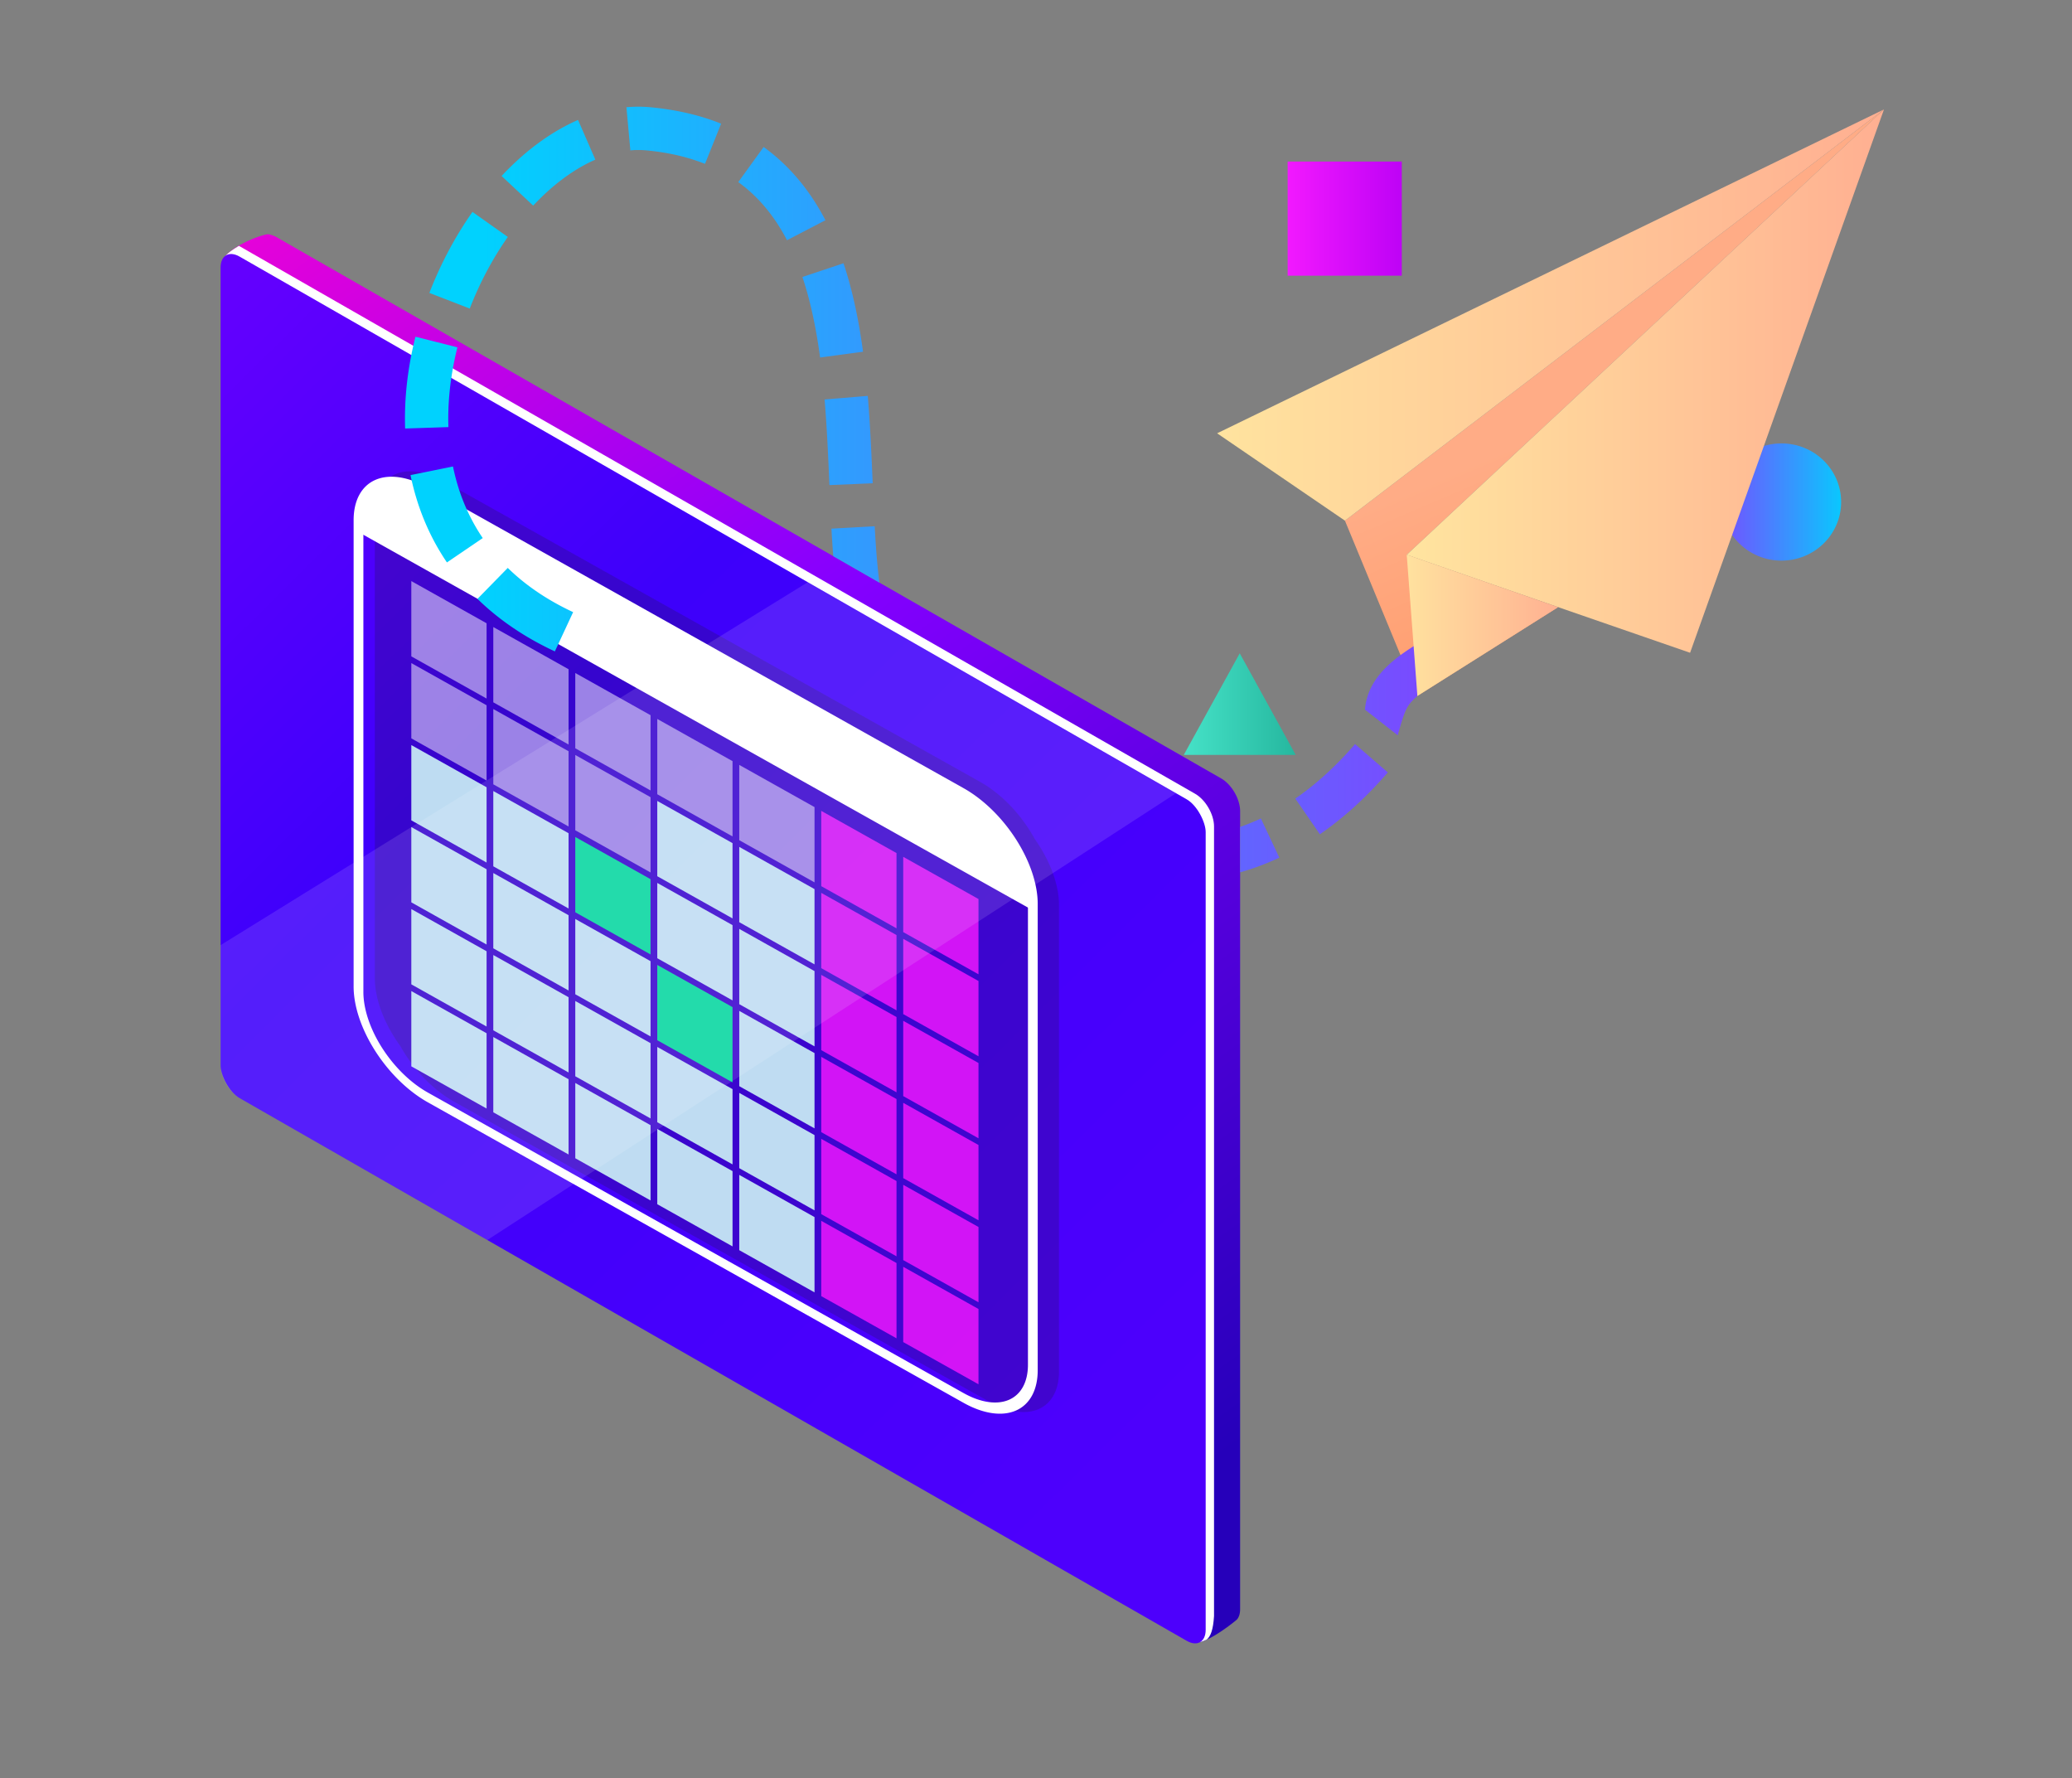<svg xmlns="http://www.w3.org/2000/svg" xmlns:xlink="http://www.w3.org/1999/xlink" width="717.529" height="615.67" fill="none"><rect width="100%" height="100%" fill="#808080" stroke="none"/><defs><linearGradient id="b"><stop offset="0" style="stop-color:#7100ff;stop-opacity:1"/><stop offset=".43" style="stop-color:#3d00fb;stop-opacity:1"/><stop offset="1" style="stop-color:#4d00fc;stop-opacity:1"/></linearGradient><linearGradient id="c"><stop offset="0" style="stop-color:#fa02d1;stop-opacity:1"/><stop offset=".455" style="stop-color:#8400ff;stop-opacity:1"/><stop offset="1" style="stop-color:#2600ba;stop-opacity:1"/></linearGradient><linearGradient xlink:href="#b" id="j" x1="64.583" x2="451.458" y1="74.339" y2="359.723" gradientTransform="translate(-73.218 20.988)" gradientUnits="userSpaceOnUse"/><linearGradient xlink:href="#c" id="i" x1="60.078" x2="395.227" y1="100.551" y2="583.135" gradientTransform="translate(-63.53 -15.411)" gradientUnits="userSpaceOnUse"/><linearGradient xlink:href="#d" id="m" x1="-6.773" x2="29.288" y1="60.098" y2="60.098" gradientTransform="matrix(6.586 0 0 6.586 462.799 -286.747)" gradientUnits="userSpaceOnUse"/><linearGradient id="d"><stop offset="0" style="stop-color:#ffe49f;stop-opacity:1"/><stop offset="1" style="stop-color:#ffae91;stop-opacity:1"/></linearGradient><linearGradient xlink:href="#e" id="n" x1="7.498" x2="14.905" y1="11.706" y2="11.706" gradientTransform="matrix(6.586 0 0 6.586 543.14 96.726)" gradientUnits="userSpaceOnUse"/><linearGradient id="e"><stop offset="0" style="stop-color:#7e45ff;stop-opacity:1"/><stop offset="1" style="stop-color:#00d2fe;stop-opacity:1"/></linearGradient><linearGradient xlink:href="#d" id="o" x1="3.981" x2="29.289" y1="63.291" y2="63.291" gradientTransform="matrix(6.586 0 0 6.586 462.799 -286.747)" gradientUnits="userSpaceOnUse"/><linearGradient xlink:href="#f" id="k" x1="340.4" x2="318.154" y1="307.315" y2="255.427" gradientTransform="translate(159.942 -81.408)" gradientUnits="userSpaceOnUse"/><linearGradient id="f"><stop offset="0" style="stop-color:#ffa072;stop-opacity:1"/><stop offset="1" style="stop-color:#ffac86;stop-opacity:1"/></linearGradient><linearGradient xlink:href="#d" id="p" x1="3.309" x2="12.15" y1="77.349" y2="77.349" gradientTransform="matrix(6.586 0 0 6.586 462.799 -286.747)" gradientUnits="userSpaceOnUse"/><linearGradient xlink:href="#g" id="q" x1="36.636" x2="43.77" y1="8.851" y2="8.851" gradientTransform="matrix(6.586 0 0 6.586 200.878 17.4)" gradientUnits="userSpaceOnUse"/><linearGradient id="g"><stop offset="0" style="stop-color:#f71bff;stop-opacity:1"/><stop offset="1" style="stop-color:#b900f5;stop-opacity:1"/></linearGradient><linearGradient xlink:href="#h" id="r" x1="13.432" x2="21.01" y1="55.052" y2="55.052" gradientTransform="matrix(6.586 0 0 6.586 315.896 -120.557)" gradientUnits="userSpaceOnUse"/><linearGradient id="h"><stop offset="0" style="stop-color:#4ae8cd;stop-opacity:1"/><stop offset="1" style="stop-color:#21b199;stop-opacity:1"/></linearGradient><linearGradient xlink:href="#e" id="l" x1="505.376" x2="164.89" y1="213.079" y2="213.006" gradientUnits="userSpaceOnUse"/></defs><path d="M92.607 81.112a1.494 1.494 0 0 0-.225.03c-1.398.296-2.975.805-4.568 1.441h-.002c-4.213 1.682-8.54 4.279-9.985 6.381.428.984.843 1.956.86 2.07l2.968.588s5.525 1.035 5.698 1.035c.003 0 .05-.02.056-.021v268.588c0 4.191 2.928 9.244 6.565 11.328l320.395 196.196c4.27-.022 13.63-7.577 14.04-8.046.659-.802 1.041-1.991 1.041-3.506v-276.33c0-4.191-2.927-9.244-6.564-11.328L95.343 81.874c-.862-.334-1.944-.807-2.736-.762z" style="fill:url(#i);fill-opacity:1;stroke:none;stroke-width:1.225;stroke-linecap:round;stroke-linejoin:round;paint-order:fill markers stroke"/><path d="M82.726 85.14c-2.185 1.274-4.063 2.608-4.899 3.824.428.984.843 1.956.86 2.07l2.968.588s5.525 1.035 5.698 1.035c.003 0 .05-.02.056-.021v268.588c0 4.191 2.928 9.244 6.565 11.328l320.394 196.195c.96-.005 2.194-.423 3.508-1.023 1.353-1.102 2.241-3.367 2.541-8.137V286.163c0-4.191-2.927-9.242-6.564-11.326L82.909 85.224c-.062-.036-.12-.05-.181-.084h-.002z" style="fill:#fff;fill-opacity:1;stroke:none;stroke-width:1.225;stroke-linecap:round;stroke-linejoin:round;paint-order:fill markers stroke"/><rect width="393.011" height="291.367" x="88.006" y="41.31" ry="7.566" style="fill:url(#j);fill-opacity:1;stroke:none;stroke-width:1.315;stroke-linecap:round;stroke-linejoin:round;paint-order:fill markers stroke" transform="skewY(29.811) scale(.868 1)"/><path d="M142.387 163.193c-2.728-.05-5.134.59-7.092 1.868-2.448 1.596-4.194 4.185-4.992 7.66-.32 1.39-.487 2.922-.487 4.588v161.459c0 7.496 3.466 16.031 8.809 23.431 4.405 7.817 11.001 14.984 18.502 19.188L342.67 485.379c13.327 7.47 24.057 2.755 24.057-10.572V313.346c0-7.332-3.318-15.656-8.457-22.942a54.395 54.395 0 0 0-5.387-8.029v-.002c-3.838-4.74-8.47-8.843-13.467-11.645l-.002-.002-185.541-103.992c-4.165-2.334-8.077-3.477-11.486-3.54z" style="opacity:.2;fill:#1a1a1a;stroke-width:3.384;stroke-linecap:round;stroke-linejoin:round"/><path d="M-665.01 289.265h228.086a29.508 29.508 0 0 1 29.573 29.573v198.481a29.508 29.508 0 0 1-29.573 29.573H-665.01a29.508 29.508 0 0 1-29.572-29.573V318.838a29.508 29.508 0 0 1 29.572-29.573z" style="fill:none;stroke:#fff;stroke-width:4.16;stroke-linecap:round;stroke-linejoin:round" transform="matrix(.813 .456 0 .813 688.843 238.628)"/><path d="M142.438 201.203v26.065l26.064 14.609v-26.065l-26.065-14.609zm28.39 15.912v26.065l26.065 14.61v-26.065l-26.065-14.61zm-28.39 12.479v26.064l26.064 14.61v-26.065l-26.065-14.61zm56.78 3.435V259.094l26.067 14.607V247.64l-26.066-14.61zm-28.39 12.479v26.064l26.065 14.608v-26.065l-26.065-14.607zm56.783 3.433v26.065l26.065 14.61V263.55l-26.065-14.61zM199.22 261.42v26.064l26.066 14.608v-26.063l-26.066-14.61zm56.783 3.434v26.064l26.064 14.61v-26.065l-26.064-14.61z" style="fill:#fff;fill-opacity:1;stroke:none;stroke-width:2.326;stroke-linecap:round;stroke-linejoin:round;stroke-opacity:1;opacity:.5"/><path d="M284.393 280.768v26.064l26.064 14.607v-26.064l-26.064-14.607zm28.39 15.912v26.064l26.067 14.608v-26.063l-26.067-14.61zm-28.39 12.478V335.223l26.064 14.607v-26.064l-26.064-14.608zm28.39 15.912V351.135l26.067 14.607V339.68l-26.067-14.61zm-28.39 12.479v26.064l26.064 14.608v-26.065l-26.064-14.607zm28.39 15.912v26.064l26.067 14.608V368.07l-26.067-14.61zm-28.39 12.478v26.065l26.064 14.61v-26.067l-26.064-14.608zm28.39 15.913v26.066l26.067 14.607v-26.064l-26.067-14.61zm-28.39 12.478V420.396l26.064 14.608v-26.065l-15.166-8.502-10.898-6.107zm28.39 15.914V436.31l26.067 14.607v-26.062l-26.067-14.61zm-28.39 12.477v26.066l26.064 14.608V437.33l-15.166-8.502-10.898-6.107zm28.39 15.914v26.064l26.067 14.61v-26.065l-26.067-14.61z" style="fill:#f218fe;fill-opacity:.82;stroke:none;stroke-width:2.326;stroke-linecap:round;stroke-linejoin:round;stroke-opacity:1"/><path d="M142.438 257.984v26.065l26.064 14.61v-26.065l-26.065-14.61zm28.39 15.914V299.963l26.065 14.607v-26.064l-26.065-14.608zm56.783 3.434v26.064l26.065 14.61V291.94l-26.065-14.609zm-85.173 9.043v26.066l26.064 14.61v-26.067l-26.065-14.609zm113.564 6.87v26.064l26.064 14.609v-26.064l-26.064-14.61zm-85.174 9.044v26.065l26.065 14.609v-26.067l-26.065-14.607zm56.783 3.434v26.064l26.065 14.61v-26.065l-26.065-14.61zm-85.173 9.045v26.064l26.064 14.61v-26.065l-19.256-10.793-6.809-3.816zm56.78 3.433v26.065l26.067 14.609v-26.064L199.22 318.2zm56.784 3.434V347.7l26.064 14.608v-26.065l-26.064-14.61zm-85.174 9.045v26.064l26.065 14.61v-26.065l-26.065-14.61zm-28.39 12.478v26.065l26.064 14.609v-26.064l-19.256-10.793-6.809-3.817zm56.78 3.436v26.064l26.067 14.608v-26.063l-26.066-14.61zm56.784 3.431v26.067l26.064 14.61v-26.067l-26.064-14.61zm-85.174 9.045v26.065l26.065 14.61V373.68l-15.166-8.502-10.899-6.108zm56.783 3.436v26.064l26.065 14.608v-26.063l-26.065-14.61zm-28.392 12.478v26.065l26.066 14.61v-26.065l-26.066-14.61zm56.783 3.434v26.064l26.064 14.61v-26.065l-19.255-10.793-6.809-3.816zm-28.39 12.478v26.065l26.064 14.61v-26.065l-26.065-14.61zm28.39 15.913v26.064l26.064 14.61v-26.065l-26.064-14.61z" style="fill:#cdf4f6;fill-opacity:1;stroke:none;stroke-width:2.326;stroke-linecap:round;stroke-linejoin:round;stroke-opacity:1;opacity:.9"/><path d="M199.219 289.81V315.876l26.066 14.607V304.42l-26.066-14.61zm28.392 44.303v26.067l26.065 14.607v-26.064l-26.065-14.61z" style="fill:#06d6a0;fill-opacity:1;stroke:none;stroke-width:2.326;stroke-linecap:round;stroke-linejoin:round;stroke-opacity:1"/><path d="M-665.01 289.264a29.507 29.507 0 0 0-29.573 29.573v3.824h287.23v-3.824a29.507 29.507 0 0 0-29.571-29.573z" style="fill:#fff;fill-opacity:1;stroke:none;stroke-width:1px;stroke-linecap:butt;stroke-linejoin:miter;stroke-opacity:1" transform="matrix(.813 .456 0 .813 688.843 238.628)"/><path d="m465.75 180.282 25.085 60.684 48.695-30.71-52.384-18.169 165.268-154.2Z" style="fill:url(#k);fill-opacity:1;stroke:none;stroke-width:7.468;stroke-linecap:round;stroke-linejoin:round;stroke-miterlimit:4;stroke-dasharray:none;stroke-opacity:1"/><path d="M221.898 36.953a45.463 45.463 0 0 0-4.966.178l1.361 14.937c2.189-.2 4.45-.15 6.727.12l.04.003.042.004c6.633.715 13.086 2.16 19.037 4.547l5.588-13.922c-7.476-3-15.27-4.699-22.997-5.533a49.116 49.116 0 0 0-4.832-.334zm-21.722 4.576c-3.965 1.728-7.687 3.838-11.168 6.194l-.004.002-.002.002c-5.666 3.84-10.745 8.344-15.303 13.207l10.943 10.26c3.915-4.177 8.178-7.934 12.776-11.05 2.815-1.904 5.74-3.554 8.748-4.865zm64.27 9.364-8.784 12.16c3.978 2.873 7.557 6.371 10.615 10.3l.002.003.002.002c2.362 3.029 4.445 6.334 6.26 9.822l13.307-6.926c-2.194-4.214-4.754-8.292-7.733-12.113l-.004-.004c-3.888-4.996-8.47-9.492-13.666-13.244zM163.612 73.379c-.47.665-.912 1.314-1.336 1.941l-.004.004-.004.006c-5.503 8.168-10.04 16.949-13.578 26.098l13.99 5.41c3.146-8.136 7.174-15.922 12.028-23.125.395-.584.776-1.143 1.15-1.672zm128.492 17.78-14.226 4.75c2.292 6.863 3.921 14.051 5.15 21.402l-.002-.002c.359 2.15.683 4.31.975 6.48l14.867-2.002a223.997 223.997 0 0 0-1.045-6.947v-.002c-1.322-7.906-3.108-15.862-5.719-23.68zm-148.236 25.42a123.083 123.083 0 0 0-1.193 5.198l-.002.002v.002c-1.795 8.678-2.677 17.615-2.38 26.6l14.991-.498c-.254-7.67.5-15.43 2.078-23.06v-.005c.319-1.534.666-3.057 1.047-4.562zm156.639 20.5-14.95 1.245c.815 9.767 1.245 19.659 1.669 29.645l14.986-.635c-.424-9.994-.858-20.09-1.705-30.256zm-143.64 24.439-14.7 2.992a87.573 87.573 0 0 0 2.102 8.246c2.384 7.769 5.895 15.217 10.501 21.99l12.405-8.435c-3.724-5.476-6.609-11.57-8.569-17.957a72.624 72.624 0 0 1-1.74-6.836zm146.036 20.705-14.976.824c.173 3.152.379 6.332.627 9.527l15.978 9.155c-.808-6.368-1.264-12.883-1.629-19.506zm-127.064 14.42-10.492 10.72a85.232 85.232 0 0 0 4.316 3.938h.002c6.851 5.84 14.5 10.533 22.482 14.248l6.329-13.598c-6.922-3.22-13.408-7.229-19.08-12.064a70.252 70.252 0 0 1-3.557-3.244zm317.101 24.986c-8.16 5.013-19.292 11.836-20.26 24.082l11.352 8.88c2.717-9.768 3.28-10.34 6.802-13.625zm-23.685 36.016a131.472 131.472 0 0 1-2.944 3.293c-5.413 5.854-11.328 11.154-17.753 15.58l8.507 12.353c7.488-5.157 14.214-11.211 20.26-17.75a146.449 146.449 0 0 0 3.28-3.67zm-32.613 25.748a74.654 74.654 0 0 1-6.788 2.793l-.002.002h-.002c-.132.046-.268.08-.4.127v15.722a85.957 85.957 0 0 0 5.42-1.715 89.66 89.66 0 0 0 8.152-3.353z" style="color:#000;fill:url(#l);stroke-dasharray:30,15;-inkscape-stroke:none"/><path d="m421.482 150.032 44.268 30.25L652.414 37.886Z" style="fill:url(#m);fill-opacity:1;stroke:none;stroke-width:7.468;stroke-linecap:round;stroke-linejoin:round;stroke-miterlimit:4;stroke-dasharray:none;stroke-opacity:1"/><ellipse cx="616.92" cy="173.826" rx="20.658" ry="20.29" style="fill:url(#n);fill-opacity:1;stroke:none;stroke-width:7.468;stroke-linecap:round;stroke-linejoin:round;stroke-miterlimit:4;stroke-dasharray:none;stroke-opacity:1"/><path d="m652.414 37.886-67.14 188.14-98.128-33.939Z" style="fill:url(#o);fill-opacity:1;stroke:none;stroke-width:7.468;stroke-linecap:round;stroke-linejoin:round;stroke-miterlimit:4;stroke-dasharray:none;stroke-opacity:1"/><path d="m487.146 192.087 3.69 48.88 48.694-30.712z" style="fill:url(#p);fill-opacity:1;stroke:none;stroke-width:7.468;stroke-linecap:round;stroke-linejoin:round;stroke-miterlimit:4;stroke-dasharray:none;stroke-opacity:1"/><path d="M445.911 55.939h39.519v39.519h-39.519z" style="fill:url(#q);fill-opacity:1;stroke:none;stroke-width:7.468;stroke-linecap:round;stroke-linejoin:round;stroke-miterlimit:4;stroke-dasharray:none;stroke-opacity:1"/><path d="m429.32 226.21-19.38 35.187h38.76z" style="fill:url(#r);fill-opacity:1;stroke:none;stroke-width:6.597;stroke-linecap:round;stroke-linejoin:round;stroke-miterlimit:4;stroke-dasharray:none;stroke-opacity:1"/><path d="M279.743 201.589C223.45 236.234 126.888 295.992 76.36 327.277v41.583c0 4.192 2.928 9.245 6.565 11.329l85.83 49.177 238.514-154.71Z" style="opacity:.12;fill:#fff;stroke:none;stroke-width:1px;stroke-linecap:butt;stroke-linejoin:miter;stroke-opacity:1"/></svg>